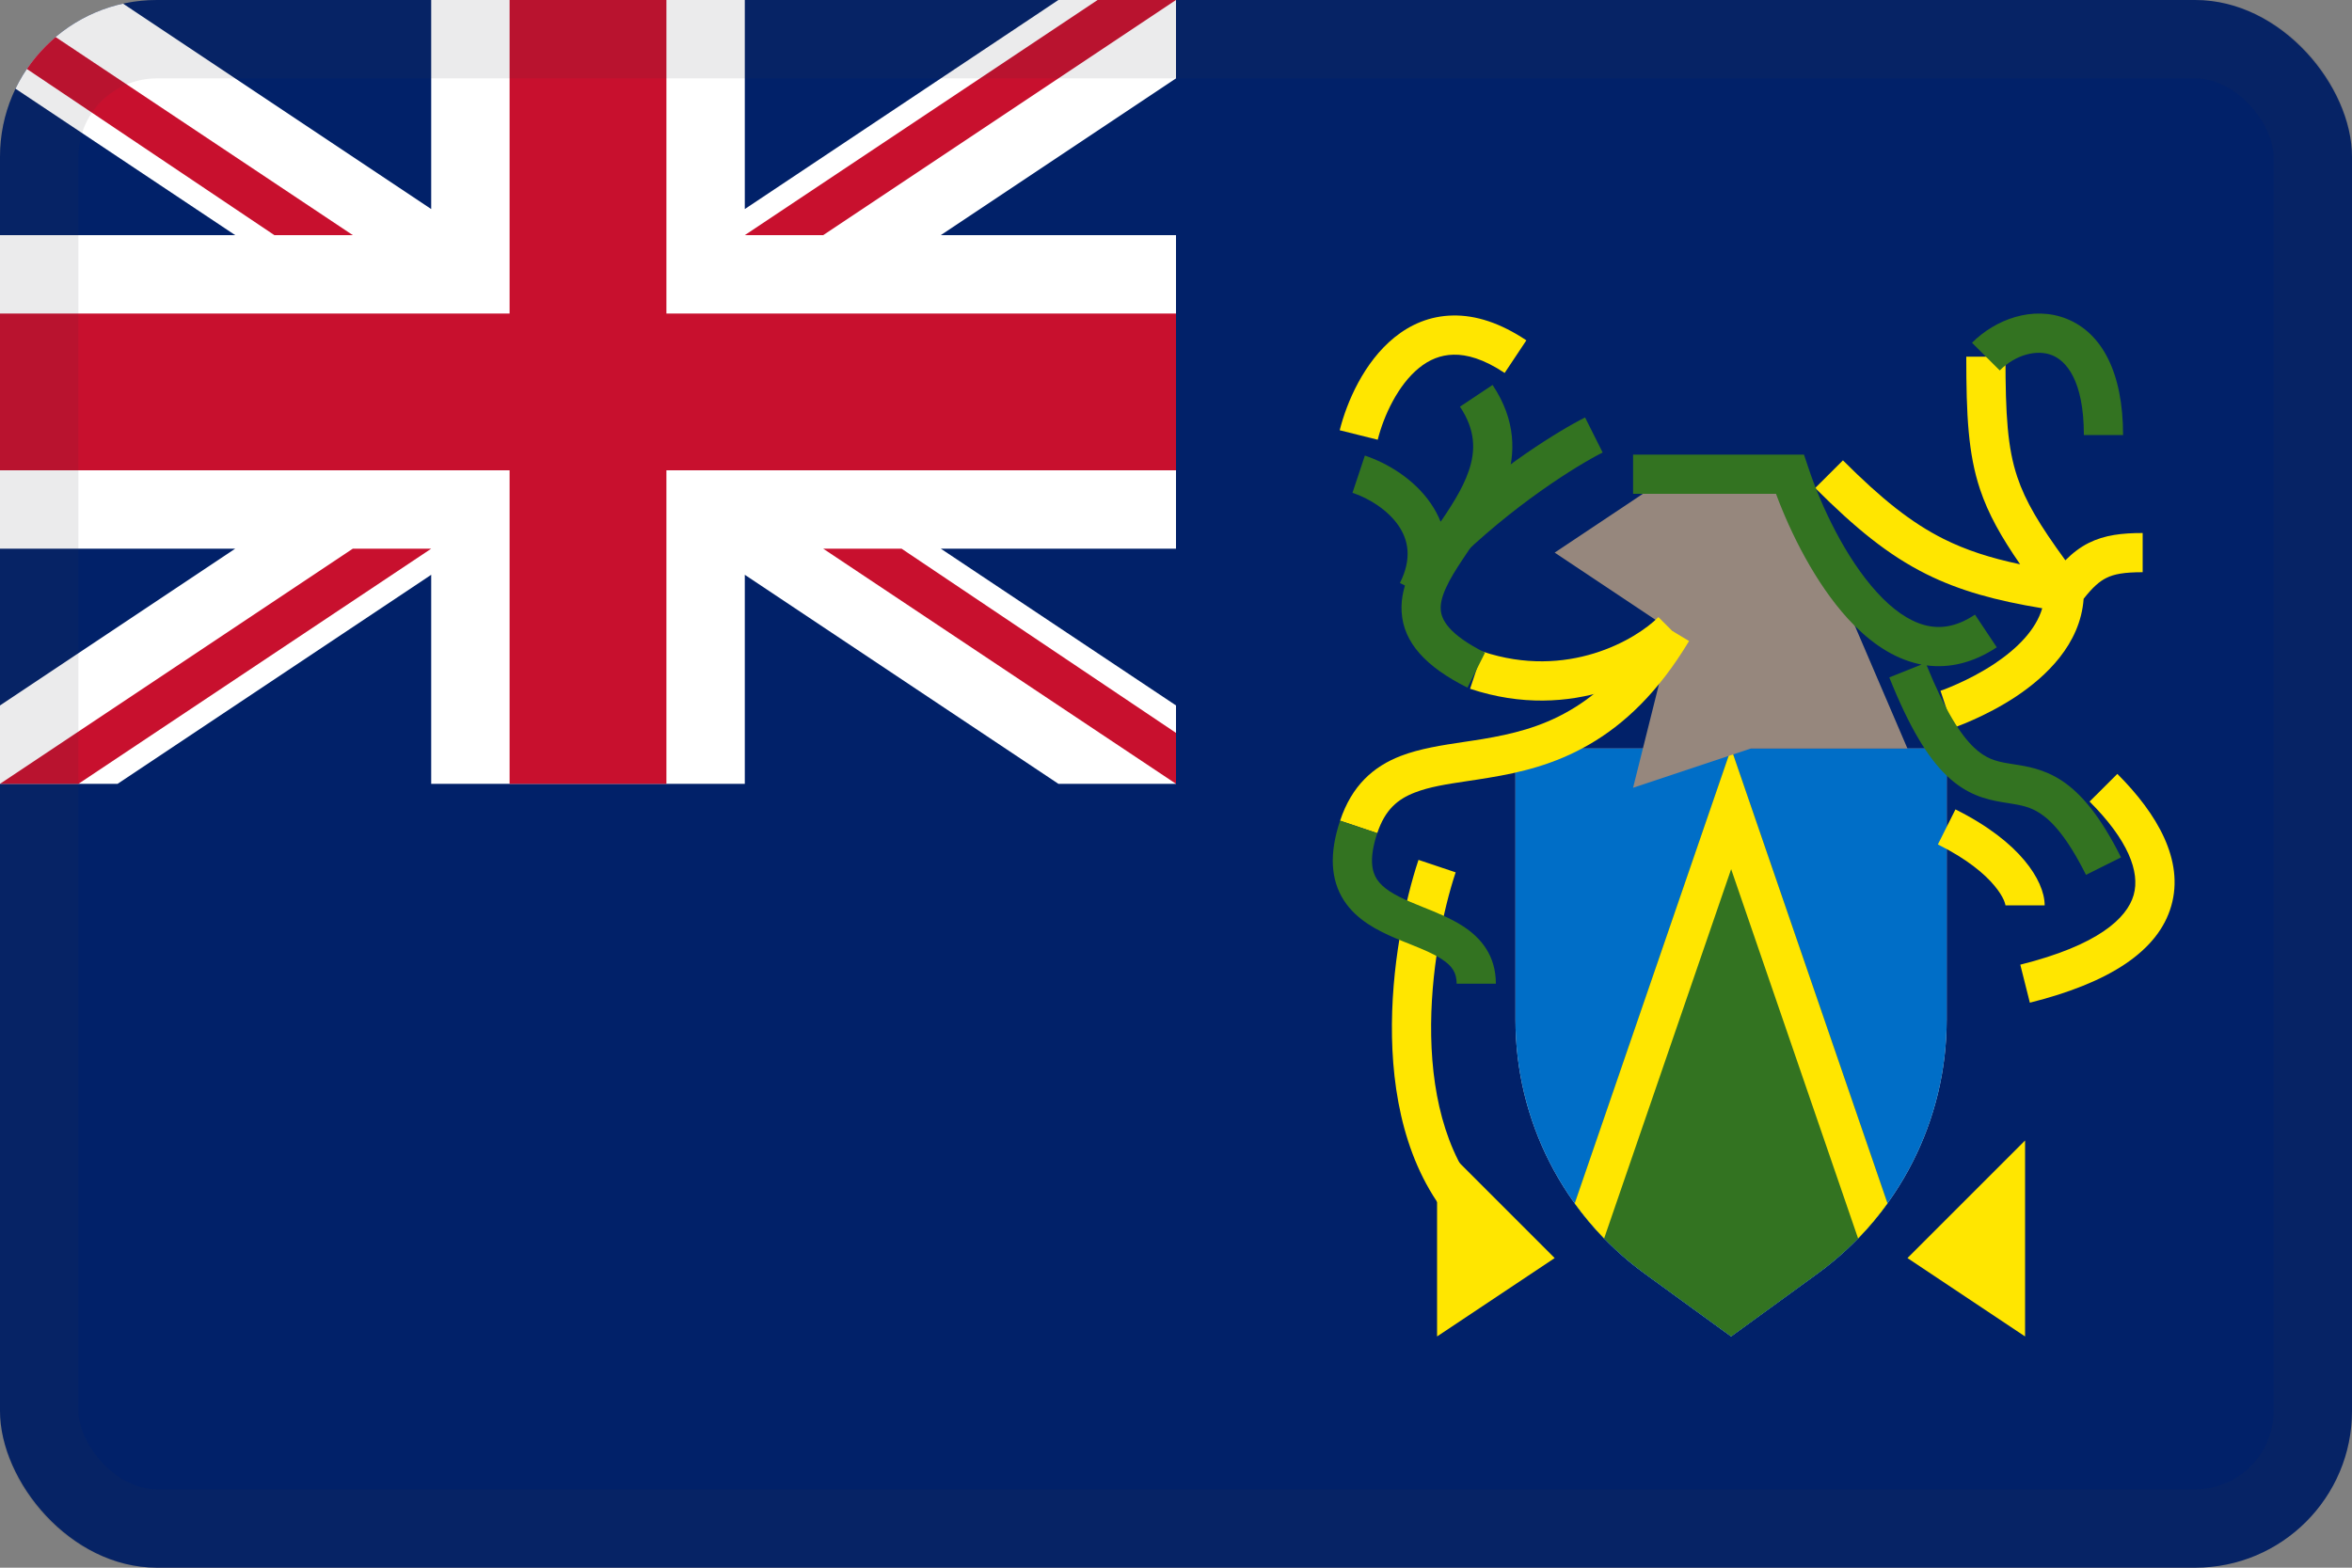 <svg width="30" height="20" viewBox="0 0 30 20" fill="none" xmlns="http://www.w3.org/2000/svg">
<rect x="0" y="0" width="30" height="20" fill="#808080" stroke="none"/>
<g clip-path="url(#clip0_44_14285)">
<path d="M30 0H0V20H30V0Z" fill="#012169"/>
<path d="M24.83 9.55H19.33V13.013C19.33 14.292 19.942 15.495 20.977 16.248L22.08 17.05L23.183 16.248C24.218 15.495 24.83 14.292 24.83 13.013V9.55Z" fill="#D9D9D9"/>
<path d="M24.83 9.55H19.33V13.013C19.33 14.292 19.942 15.495 20.977 16.248L22.08 17.05L23.183 16.248C24.218 15.495 24.83 14.292 24.83 13.013V9.55Z" fill="#006EC7"/>
<path fill-rule="evenodd" clip-rule="evenodd" d="M20.086 15.352L22.081 9.55L24.075 15.352C23.83 15.692 23.53 15.995 23.183 16.248L22.081 17.05L20.978 16.248C20.631 15.995 20.331 15.692 20.086 15.352Z" fill="#337321"/>
<path d="M24.075 15.352L22.081 9.55L20.086 15.352C20.199 15.509 20.325 15.659 20.461 15.799L22.081 11.088L23.7 15.799C23.837 15.659 23.962 15.509 24.075 15.352Z" fill="#FFE600"/>
<path fill-rule="evenodd" clip-rule="evenodd" d="M25.255 6.241C25.104 5.786 25.08 5.298 25.08 4.55H25.58C25.58 5.302 25.607 5.714 25.73 6.083C25.835 6.398 26.014 6.695 26.344 7.148C26.435 7.057 26.531 6.982 26.643 6.926C26.846 6.825 27.067 6.8 27.33 6.8V7.3C27.093 7.3 26.965 7.324 26.867 7.373C26.78 7.416 26.694 7.49 26.577 7.639C26.535 8.224 26.09 8.635 25.719 8.883C25.516 9.018 25.315 9.118 25.166 9.184C25.091 9.218 25.028 9.243 24.983 9.26C24.961 9.268 24.943 9.275 24.931 9.279L24.916 9.284L24.911 9.286L24.91 9.286C24.91 9.286 24.909 9.287 24.83 9.05C24.751 8.812 24.751 8.812 24.751 8.812L24.753 8.812L24.763 8.808C24.773 8.805 24.787 8.8 24.806 8.793C24.843 8.778 24.897 8.757 24.963 8.727C25.095 8.669 25.269 8.581 25.441 8.467C25.73 8.274 25.967 8.036 26.049 7.76C25.459 7.663 24.996 7.537 24.568 7.323C24.083 7.081 23.661 6.734 23.153 6.226L23.507 5.873C23.999 6.365 24.377 6.668 24.792 6.876C25.074 7.017 25.382 7.118 25.767 7.199C25.525 6.849 25.361 6.558 25.255 6.241Z" fill="#FFE600"/>
<path d="M21.33 6.05L19.83 7.05L21.33 8.05L20.83 10.05L22.33 9.55H24.33L22.83 6.05H21.33Z" fill="#96877D"/>
<path d="M25.83 17.05L24.33 16.05L25.83 14.55V17.05Z" fill="#FFE600"/>
<path d="M18.33 17.05L19.83 16.05L18.33 14.55V17.05Z" fill="#FFE600"/>
<path fill-rule="evenodd" clip-rule="evenodd" d="M20.017 9.067C20.383 8.856 20.76 8.514 21.116 7.921L21.544 8.178C21.15 8.835 20.714 9.243 20.267 9.5C19.823 9.757 19.382 9.857 18.996 9.921C18.896 9.938 18.802 9.952 18.715 9.965C18.448 10.005 18.233 10.038 18.046 10.111C17.828 10.195 17.667 10.329 17.567 10.629L17.093 10.47C17.243 10.02 17.519 9.779 17.864 9.645C18.109 9.55 18.4 9.506 18.681 9.464C18.76 9.452 18.838 9.441 18.914 9.428C19.278 9.367 19.65 9.28 20.017 9.067Z" fill="#FFE600"/>
<path fill-rule="evenodd" clip-rule="evenodd" d="M18.1 4.694C17.831 4.912 17.65 5.303 17.573 5.61L17.088 5.489C17.178 5.13 17.397 4.62 17.786 4.305C17.986 4.143 18.235 4.03 18.531 4.025C18.825 4.019 19.138 4.121 19.469 4.342L19.192 4.758C18.922 4.578 18.707 4.521 18.54 4.525C18.374 4.528 18.229 4.589 18.1 4.694Z" fill="#FFE600"/>
<path fill-rule="evenodd" clip-rule="evenodd" d="M21.507 8.226C21.126 8.607 20.064 9.225 18.751 8.787L18.909 8.312C19.996 8.675 20.867 8.159 21.153 7.873L21.507 8.226ZM27.695 11.556C27.53 12.134 26.903 12.539 25.891 12.792L25.769 12.307C26.757 12.06 27.13 11.716 27.215 11.418C27.299 11.122 27.142 10.715 26.653 10.226L27.007 9.873C27.518 10.384 27.861 10.977 27.695 11.556ZM25.822 10.977C25.992 11.18 26.08 11.385 26.08 11.55H25.58C25.58 11.55 25.58 11.55 25.58 11.549C25.579 11.546 25.576 11.523 25.558 11.481C25.537 11.434 25.5 11.372 25.438 11.298C25.315 11.15 25.094 10.961 24.718 10.773L24.942 10.326C25.366 10.538 25.646 10.766 25.822 10.977ZM17.755 13.229C17.738 12.346 17.919 11.493 18.093 10.97L18.567 11.129C18.408 11.606 18.239 12.403 18.255 13.22C18.271 14.041 18.473 14.839 19.007 15.373L18.653 15.726C17.987 15.06 17.772 14.108 17.755 13.229Z" fill="#FFE600"/>
<path fill-rule="evenodd" clip-rule="evenodd" d="M18.734 6.008C18.822 5.751 18.823 5.49 18.622 5.188L19.038 4.911C19.337 5.359 19.338 5.786 19.207 6.169C19.102 6.479 18.905 6.768 18.74 7.011C18.714 7.051 18.688 7.089 18.663 7.126C18.57 7.265 18.494 7.387 18.443 7.501C18.391 7.615 18.372 7.703 18.377 7.777C18.384 7.898 18.468 8.089 18.942 8.326L18.718 8.773C18.192 8.51 17.901 8.201 17.878 7.807C17.866 7.622 17.917 7.449 17.987 7.295C18.057 7.141 18.153 6.99 18.247 6.848C18.276 6.806 18.304 6.764 18.332 6.722C18.499 6.475 18.652 6.248 18.734 6.008Z" fill="#337321"/>
<path fill-rule="evenodd" clip-rule="evenodd" d="M18.376 6.658C19.13 5.956 19.895 5.487 20.218 5.326L20.442 5.773C20.13 5.929 19.286 6.447 18.507 7.226L18.45 7.169C18.436 7.325 18.389 7.49 18.304 7.661L17.856 7.438C18.015 7.121 17.961 6.885 17.837 6.704C17.7 6.506 17.465 6.358 17.251 6.287L17.409 5.812C17.695 5.908 18.035 6.11 18.248 6.42C18.299 6.494 18.343 6.574 18.376 6.658Z" fill="#337321"/>
<path fill-rule="evenodd" clip-rule="evenodd" d="M18.662 11.817C18.89 11.965 19.08 12.191 19.08 12.55H18.58C18.58 12.408 18.52 12.321 18.389 12.236C18.279 12.164 18.15 12.112 17.997 12.05C17.934 12.025 17.866 11.998 17.794 11.967C17.573 11.872 17.306 11.739 17.144 11.491C16.971 11.225 16.953 10.889 17.093 10.47L17.567 10.629C17.457 10.96 17.502 11.124 17.563 11.218C17.636 11.329 17.775 11.415 17.991 11.507C18.037 11.527 18.087 11.547 18.141 11.569C18.31 11.636 18.507 11.716 18.662 11.817Z" fill="#337321"/>
<path fill-rule="evenodd" clip-rule="evenodd" d="M26.36 4.067C26.812 4.248 27.08 4.755 27.08 5.55H26.58C26.58 4.844 26.348 4.601 26.175 4.532C25.982 4.454 25.709 4.524 25.507 4.726L25.153 4.373C25.451 4.075 25.929 3.895 26.36 4.067ZM23.01 5.8L23.067 5.97C23.228 6.454 23.539 7.117 23.94 7.556C24.139 7.775 24.344 7.919 24.546 7.974C24.735 8.025 24.947 8.005 25.191 7.841L25.469 8.258C25.169 8.457 24.866 8.527 24.575 8.489C24.815 9.081 25.013 9.378 25.175 9.533C25.327 9.679 25.457 9.713 25.621 9.74C25.641 9.744 25.662 9.747 25.683 9.75C25.848 9.775 26.068 9.809 26.295 9.957C26.551 10.125 26.794 10.419 27.054 10.938L26.607 11.161C26.366 10.68 26.172 10.474 26.021 10.376C25.89 10.29 25.776 10.272 25.61 10.245C25.587 10.242 25.564 10.238 25.539 10.234C25.328 10.198 25.084 10.139 24.829 9.894C24.587 9.662 24.353 9.279 24.098 8.642L24.509 8.478C24.477 8.472 24.446 8.465 24.415 8.456C24.087 8.367 23.804 8.149 23.57 7.893C23.153 7.436 22.838 6.799 22.653 6.3L20.83 6.3L20.83 5.8L23.01 5.8Z" fill="#337321"/>
<path d="M15 -0V1L12 3H15V7H12L15 9V10H13.5L9.5 7.333V10H5.5V7.333L1.5 10H0V9L3 7H0V3H3L0 1V-0H1.5L5.5 2.667V-0H9.5V2.667L13.5 -0H15Z" fill="white"/>
<path d="M9.5 3L10.5 3L15 -0H14L9.5 3Z" fill="#C8102E"/>
<path d="M0 10L1 10L5.5 7H4.5L0 10Z" fill="#C8102E"/>
<path d="M10.5 7H11.5L15 9.35V10L10.5 7Z" fill="#C8102E"/>
<path d="M4.5 3H3.5L0 0.65V0L4.5 3Z" fill="#C8102E"/>
<path d="M8.5 -0H6.5V4H0V6H6.5V10H8.5V6H15V4H8.5V-0Z" fill="#C8102E"/>
</g>
<rect x="0.5" y="0.5" width="29" height="19" rx="1.5" stroke="#343A40" stroke-opacity="0.1"/>
<defs>
<clipPath id="clip0_44_14285">
<rect width="30" height="20" rx="2" fill="white"/>
</clipPath>
</defs>
</svg>
